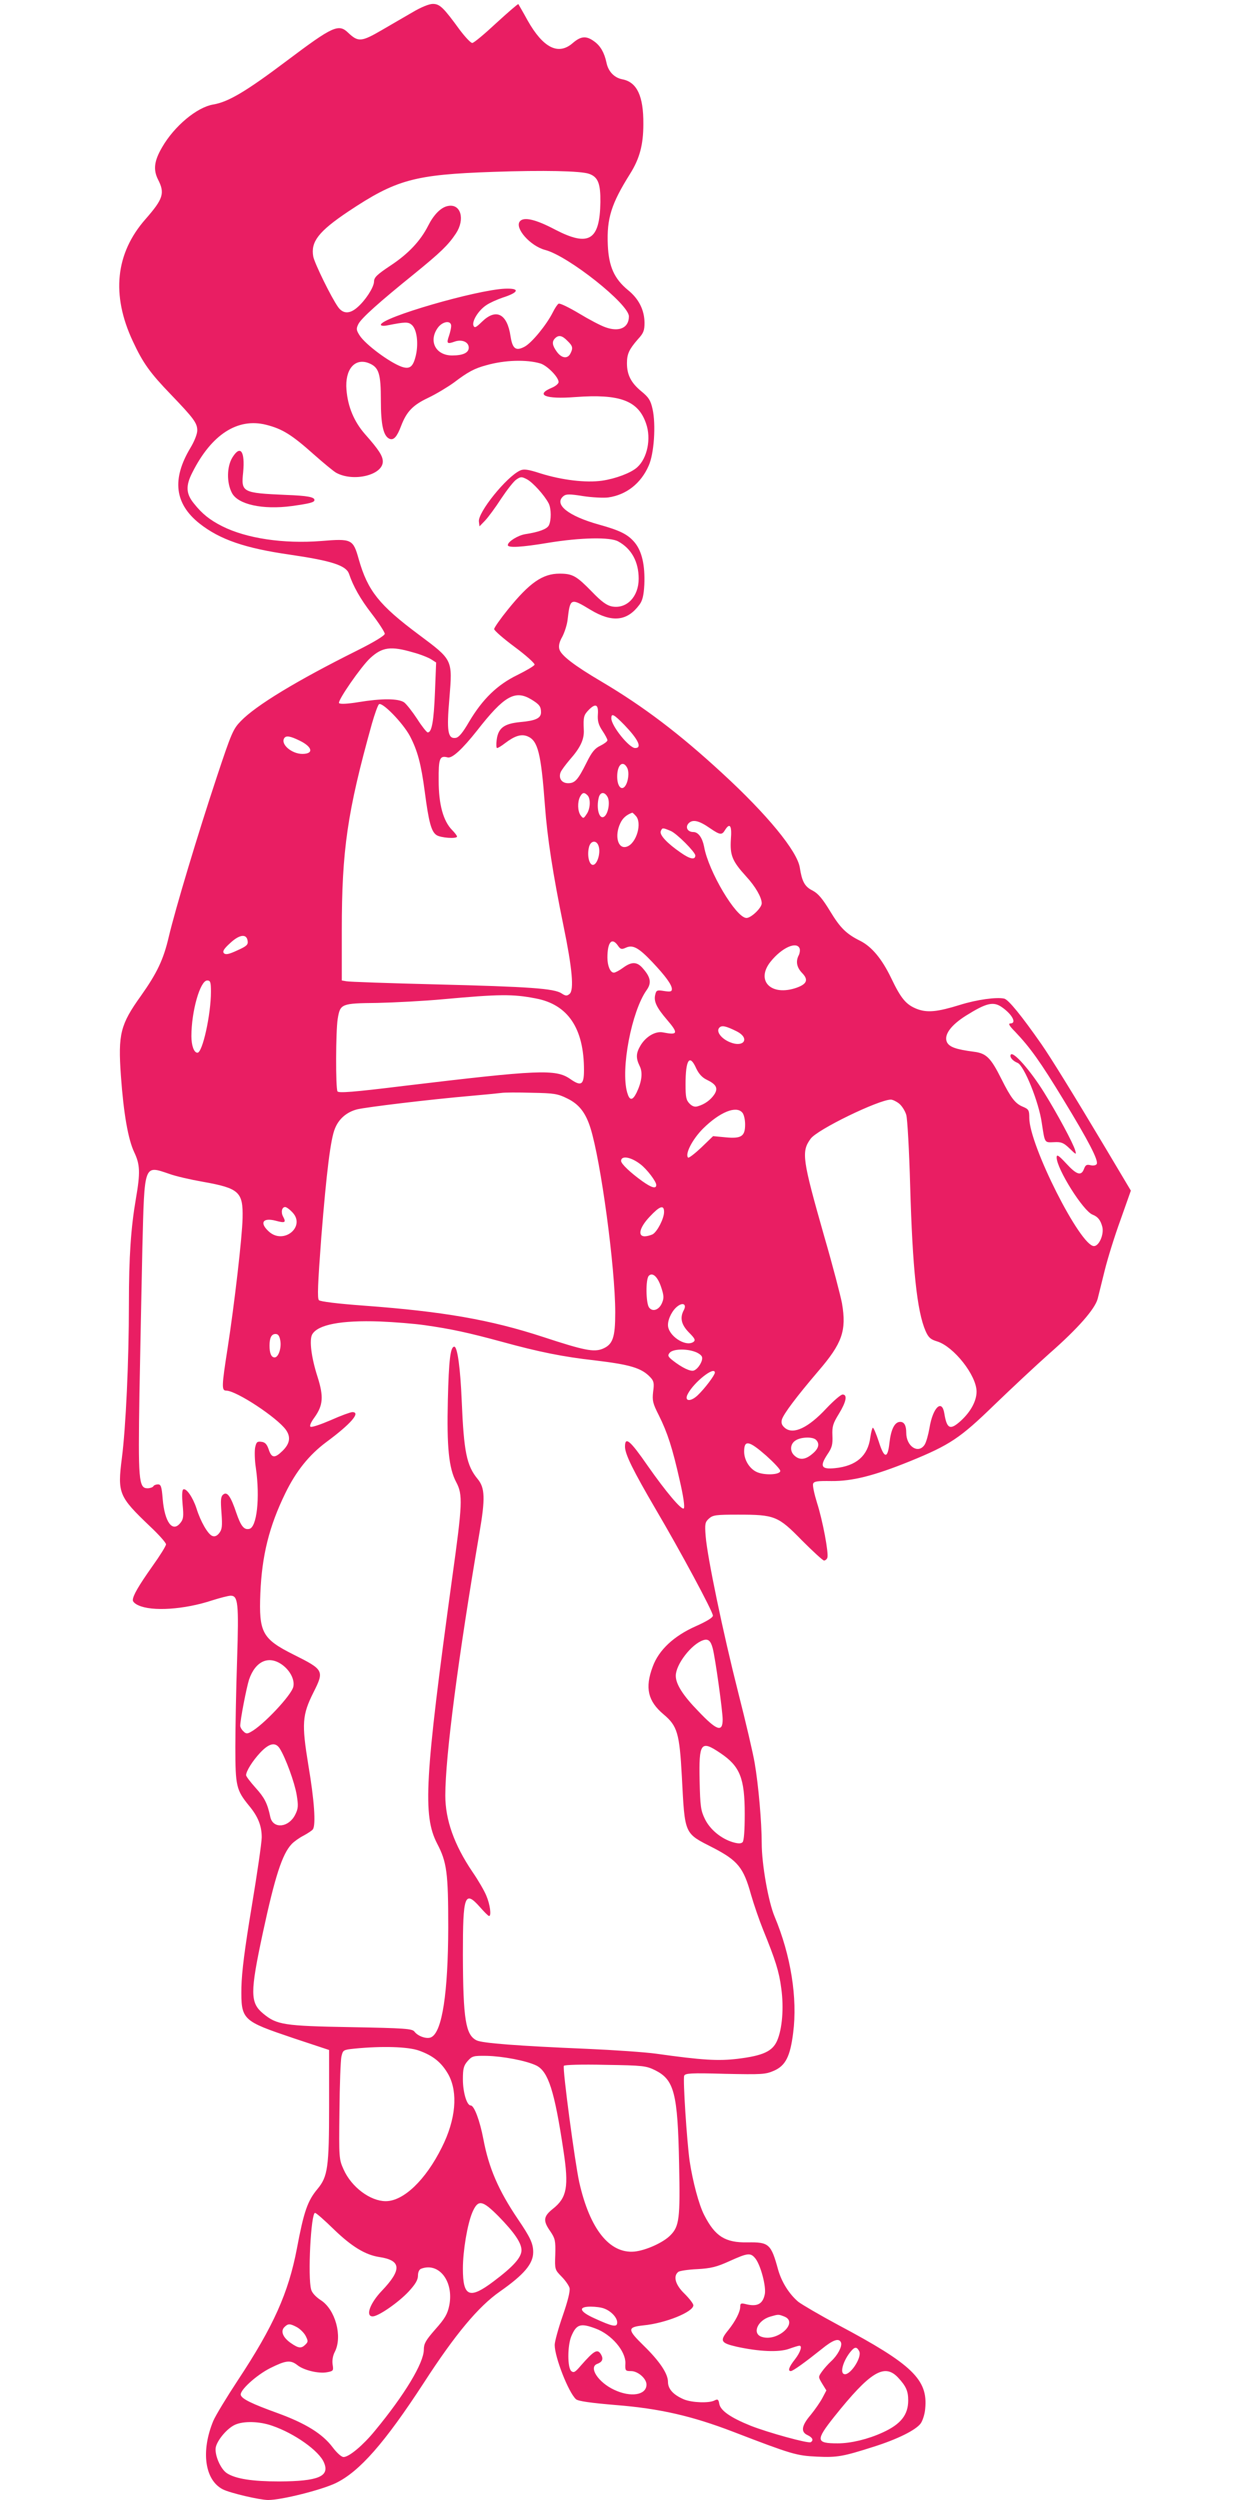<?xml version="1.0" standalone="no"?>
<!DOCTYPE svg PUBLIC "-//W3C//DTD SVG 20010904//EN"
 "http://www.w3.org/TR/2001/REC-SVG-20010904/DTD/svg10.dtd">
<svg version="1.0" xmlns="http://www.w3.org/2000/svg"
 width="640pt" height="1280pt" viewBox="0 0 640 1280"
 preserveAspectRatio="xMidYMid meet">
<g transform="translate(0,1280) scale(0.1,-0.1)"
fill="#e91e63" stroke="none">
<path d="M2110 12736 c-41 -24 -111 -64 -155 -90 -105 -61 -121 -62 -172 -14
-49 48 -79 34 -313 -142 -211 -159 -301 -212 -378 -225 -84 -14 -200 -111
-262 -219 -41 -70 -46 -115 -21 -165 36 -70 27 -99 -64 -203 -154 -175 -176
-388 -65 -625 52 -112 88 -162 195 -273 117 -122 135 -146 135 -184 0 -18 -15
-56 -35 -89 -96 -160 -81 -286 46 -387 105 -83 234 -127 464 -160 212 -31 287
-55 302 -98 21 -63 58 -129 116 -204 37 -48 67 -95 67 -103 0 -9 -54 -42 -142
-86 -309 -154 -518 -281 -595 -361 -39 -40 -48 -60 -122 -283 -98 -295 -213
-678 -247 -822 -27 -116 -60 -185 -142 -301 -106 -148 -118 -196 -103 -410 14
-195 37 -325 68 -391 30 -63 32 -104 9 -237 -26 -151 -36 -299 -36 -539 0
-295 -16 -635 -36 -790 -23 -181 -16 -197 143 -349 46 -43 83 -85 83 -93 0 -8
-31 -58 -69 -111 -72 -102 -101 -152 -101 -175 0 -8 12 -19 28 -26 70 -33 236
-22 378 25 41 13 84 24 95 24 38 0 42 -38 33 -325 -5 -148 -9 -351 -9 -450 0
-200 5 -220 69 -299 47 -56 66 -104 66 -163 0 -26 -23 -185 -51 -353 -37 -223
-51 -335 -53 -415 -2 -168 2 -171 268 -261 l181 -60 0 -285 c0 -317 -7 -363
-59 -426 -51 -61 -70 -114 -106 -306 -43 -226 -120 -398 -301 -672 -58 -88
-115 -182 -127 -210 -64 -155 -44 -302 48 -350 36 -19 190 -55 233 -55 69 0
271 51 345 86 123 59 252 207 452 514 161 249 280 391 389 467 124 87 171 142
171 202 0 44 -15 76 -79 170 -99 147 -148 260 -176 408 -18 95 -47 173 -65
173 -20 0 -40 68 -40 134 0 54 4 70 24 93 23 26 29 28 98 27 82 -2 200 -24
253 -49 62 -30 94 -129 140 -437 28 -184 18 -240 -54 -297 -49 -39 -52 -61
-13 -116 24 -36 27 -47 25 -118 -3 -77 -2 -78 32 -113 19 -19 37 -45 41 -58 4
-16 -9 -68 -35 -143 -23 -66 -41 -133 -41 -149 0 -63 71 -244 109 -278 11 -10
75 -19 206 -30 224 -18 388 -56 597 -136 304 -117 326 -123 431 -128 104 -5
134 1 288 50 124 39 218 86 243 120 10 14 21 48 23 75 15 149 -65 227 -445
429 -95 51 -187 105 -205 119 -47 40 -85 101 -103 164 -36 132 -47 142 -156
140 -116 -2 -167 31 -223 141 -27 53 -58 170 -74 275 -14 99 -35 419 -28 437
5 13 33 15 209 10 191 -4 207 -3 251 16 59 26 83 73 98 194 23 178 -12 397
-95 595 -32 76 -66 268 -66 376 0 108 -17 300 -36 410 -8 49 -46 211 -84 360
-78 307 -159 697 -167 802 -5 63 -3 72 17 90 20 18 36 20 149 20 188 0 205 -7
327 -132 56 -56 107 -103 113 -103 6 0 14 6 17 14 8 22 -24 192 -53 282 -14
45 -23 88 -20 97 5 13 22 15 94 14 107 -1 218 27 401 101 206 84 258 119 432
288 85 82 213 202 284 265 146 128 232 227 246 279 5 19 21 85 36 145 15 61
51 177 81 259 l53 150 -131 220 c-164 275 -281 464 -327 530 -102 146 -168
227 -190 233 -39 9 -141 -5 -227 -32 -116 -36 -167 -41 -220 -21 -56 22 -82
53 -133 160 -47 97 -98 158 -156 188 -73 36 -104 67 -156 153 -39 64 -61 90
-89 105 -41 20 -55 47 -66 118 -13 84 -167 272 -398 484 -218 201 -401 340
-617 468 -141 83 -208 135 -216 166 -5 17 0 38 15 64 11 21 24 60 27 86 13
112 15 114 117 52 111 -67 188 -59 251 26 15 20 22 46 25 103 4 98 -12 170
-49 215 -35 42 -75 62 -183 92 -158 44 -233 104 -182 146 13 11 32 11 100 0
46 -7 104 -10 129 -7 92 13 167 71 207 162 28 61 38 211 20 291 -10 45 -20 60
-58 91 -52 43 -73 84 -73 143 0 48 11 71 56 123 29 31 34 45 34 85 -1 65 -29
122 -85 167 -70 58 -98 120 -103 230 -6 137 18 212 114 365 49 78 68 149 68
255 1 144 -33 215 -108 229 -41 8 -72 40 -81 86 -11 51 -31 86 -64 109 -40 29
-67 26 -108 -9 -74 -65 -152 -26 -232 116 -24 44 -46 81 -47 83 -2 2 -53 -42
-113 -97 -60 -56 -115 -102 -123 -102 -8 0 -36 30 -64 67 -83 114 -102 133
-138 133 -19 0 -61 -17 -106 -44z m906 -826 c46 -16 59 -50 58 -145 -3 -196
-59 -230 -231 -141 -100 53 -161 67 -181 43 -29 -34 53 -127 130 -147 118 -31
428 -277 428 -340 0 -58 -49 -81 -119 -56 -24 8 -85 40 -136 71 -52 31 -99 54
-105 50 -6 -3 -19 -23 -29 -43 -33 -66 -109 -158 -145 -177 -45 -24 -62 -11
-72 53 -17 116 -74 145 -146 75 -31 -30 -38 -34 -44 -20 -8 23 25 77 65 104
17 12 55 29 84 39 85 27 91 49 13 46 -146 -6 -636 -148 -636 -185 0 -5 14 -7
33 -3 91 18 107 19 126 2 25 -23 34 -91 21 -152 -14 -62 -31 -76 -73 -62 -62
22 -186 114 -216 161 -17 27 -18 34 -6 58 16 31 108 113 285 256 135 110 174
147 214 207 49 74 25 156 -42 141 -35 -7 -72 -45 -100 -101 -39 -77 -101 -143
-190 -202 -72 -48 -87 -62 -87 -84 -1 -30 -45 -98 -88 -134 -38 -32 -71 -31
-96 4 -35 49 -120 223 -127 258 -14 76 27 129 179 231 246 164 338 189 742
203 259 9 448 5 491 -10z m-706 -779 c0 -10 -5 -32 -11 -50 -14 -40 -10 -44
29 -30 37 13 72 -2 72 -31 0 -26 -29 -40 -85 -40 -84 0 -122 73 -74 141 24 34
69 41 69 10z m595 -76 c28 -27 30 -37 15 -66 -15 -28 -45 -23 -69 10 -24 33
-26 52 -9 69 18 18 36 15 63 -13z m-138 -116 c35 -11 93 -70 93 -95 0 -8 -15
-21 -34 -29 -89 -37 -33 -60 119 -48 229 17 323 -18 363 -136 27 -77 6 -177
-45 -223 -31 -29 -111 -59 -180 -69 -83 -12 -206 3 -315 37 -65 21 -86 24
-105 15 -70 -32 -218 -216 -211 -262 l3 -24 29 30 c16 17 53 67 82 112 30 45
65 90 78 98 22 15 27 15 54 1 30 -16 89 -81 111 -123 14 -27 14 -88 1 -113
-10 -19 -50 -34 -121 -45 -37 -6 -89 -38 -89 -56 0 -15 71 -11 208 12 165 27
316 30 357 7 68 -37 105 -104 105 -191 0 -93 -62 -156 -137 -142 -26 5 -53 24
-102 75 -79 81 -99 93 -166 93 -87 0 -154 -47 -264 -183 -39 -48 -71 -94 -71
-101 1 -8 48 -49 106 -92 58 -43 103 -84 101 -90 -2 -7 -42 -30 -88 -53 -103
-50 -178 -123 -247 -239 -33 -57 -53 -81 -69 -83 -40 -6 -47 34 -32 203 16
199 18 195 -156 325 -204 152 -262 225 -308 386 -29 104 -36 107 -193 94 -192
-15 -382 13 -507 76 -63 32 -102 63 -144 116 -41 50 -43 91 -8 159 98 195 232
281 378 244 83 -21 131 -51 243 -151 52 -46 104 -89 116 -95 89 -48 238 -11
238 58 0 28 -20 60 -91 140 -56 64 -88 140 -95 227 -9 105 43 166 116 136 50
-21 60 -53 60 -190 0 -126 13 -184 45 -197 21 -8 38 11 59 67 28 73 60 106
138 143 40 19 100 55 133 79 71 54 105 72 165 88 95 27 206 30 277 9z m-653
-1479 c38 -10 80 -27 94 -36 l25 -16 -6 -152 c-6 -148 -16 -206 -37 -206 -5 0
-30 31 -54 69 -25 38 -55 76 -67 85 -30 20 -113 21 -234 1 -55 -9 -93 -11 -99
-5 -10 10 113 188 160 231 61 56 105 62 218 29z m606 -241 c41 -25 50 -36 50
-66 0 -30 -27 -43 -106 -50 -83 -8 -113 -30 -121 -91 -3 -23 -2 -42 2 -42 5 0
23 11 41 25 50 38 83 48 115 35 53 -22 69 -85 89 -354 12 -165 41 -352 95
-616 45 -218 55 -330 31 -349 -13 -11 -20 -11 -41 3 -38 25 -163 34 -645 46
-239 6 -445 13 -457 16 l-23 4 0 256 c0 412 28 606 154 1058 14 49 30 94 36
100 15 15 122 -94 159 -163 39 -75 57 -142 76 -286 20 -153 33 -202 59 -220
20 -15 106 -21 106 -8 0 4 -11 19 -25 33 -46 47 -69 132 -69 253 -1 114 5 130
46 119 23 -6 75 42 151 138 138 177 194 209 277 159z m341 -78 c-2 -32 3 -52
23 -82 14 -21 26 -43 26 -49 0 -6 -16 -18 -36 -28 -28 -13 -44 -32 -71 -87
-44 -88 -59 -105 -94 -105 -33 0 -50 25 -39 55 4 11 26 40 47 65 55 62 75 105
72 154 -3 66 0 75 26 102 35 35 50 27 46 -25z m136 -53 c71 -74 92 -118 55
-118 -31 0 -122 114 -122 152 0 28 12 22 67 -34z m-1663 -80 c66 -32 74 -68
14 -68 -54 0 -112 49 -93 80 9 15 30 12 79 -12z m1677 -139 c12 -23 6 -74 -12
-96 -19 -22 -39 4 -39 51 0 60 29 86 51 45z m-203 -141 c17 -17 15 -70 -5 -97
-15 -23 -17 -23 -30 -6 -16 22 -17 69 -3 96 12 22 21 24 38 7z m103 -9 c13
-25 4 -82 -16 -99 -26 -21 -44 40 -29 98 8 28 30 29 45 1z m143 -95 c36 -35 5
-143 -45 -159 -45 -15 -64 55 -33 120 12 26 31 43 61 54 1 1 9 -6 17 -15z
m382 -65 c50 -34 60 -36 76 -9 25 40 36 23 30 -48 -5 -81 7 -111 78 -189 48
-52 80 -108 80 -138 0 -23 -54 -75 -78 -75 -53 0 -195 239 -217 365 -9 46 -30
75 -55 75 -30 0 -43 25 -24 45 21 21 53 14 110 -26z m-203 -13 c31 -12 127
-109 127 -126 0 -24 -27 -19 -74 14 -70 48 -110 91 -103 110 8 19 9 19 50 2z
m-367 -82 c9 -34 -8 -88 -28 -92 -20 -4 -33 44 -23 88 8 39 42 41 51 4z
m-1798 -482 c3 -19 -6 -27 -53 -48 -43 -20 -59 -23 -68 -15 -9 9 -2 22 31 52
48 45 85 50 90 11z m1896 -24 c13 -19 19 -20 41 -10 35 16 65 0 135 -74 67
-71 100 -116 100 -138 0 -13 -7 -15 -40 -10 -35 6 -40 4 -45 -18 -9 -34 6 -66
59 -128 61 -71 57 -81 -19 -66 -38 8 -87 -20 -115 -66 -24 -40 -25 -65 -5
-106 17 -33 11 -81 -16 -137 -21 -42 -36 -41 -48 2 -34 120 23 416 100 524 25
35 21 64 -17 108 -31 38 -59 39 -104 6 -19 -14 -40 -25 -47 -25 -18 0 -33 34
-33 77 0 80 23 106 54 61z m930 -14 c3 -8 1 -24 -4 -34 -17 -32 -11 -63 17
-92 33 -34 25 -56 -28 -75 -131 -46 -212 36 -133 134 57 71 133 105 148 67z
m-3014 -222 c0 -116 -43 -312 -69 -312 -18 0 -31 37 -31 85 0 128 45 285 81
285 16 0 19 -8 19 -58z m1663 -34 c165 -31 247 -153 247 -367 0 -76 -14 -85
-71 -45 -74 51 -160 47 -853 -36 -259 -32 -332 -37 -338 -28 -10 17 -9 308 1
371 13 78 17 80 203 82 90 2 242 10 338 19 286 26 355 27 473 4z m2387 -45
c53 -37 77 -83 43 -83 -12 0 -6 -12 24 -42 78 -82 130 -155 248 -349 128 -210
181 -312 170 -329 -4 -7 -18 -9 -31 -6 -20 5 -26 2 -34 -19 -14 -37 -37 -31
-91 28 -40 43 -49 48 -49 31 0 -58 136 -275 184 -293 28 -11 41 -29 50 -63 9
-39 -17 -98 -43 -98 -70 0 -331 517 -331 656 0 40 -3 45 -34 58 -38 16 -60 44
-109 142 -54 108 -77 131 -140 139 -92 12 -127 24 -139 50 -16 36 20 86 98
135 104 65 140 74 184 43z m-1357 -124 c68 -35 36 -85 -36 -55 -44 18 -71 54
-55 73 12 15 33 11 91 -18z m-208 -190 c13 -27 30 -46 53 -57 50 -24 60 -44
39 -76 -19 -28 -49 -50 -84 -60 -15 -5 -28 -1 -42 13 -18 18 -21 34 -21 99 0
128 21 158 55 81z m-661 -153 c60 -29 94 -72 119 -151 53 -168 127 -714 127
-945 0 -128 -12 -164 -65 -186 -45 -18 -95 -8 -305 61 -269 88 -510 130 -915
160 -137 10 -225 21 -232 28 -9 9 -6 81 12 322 27 338 48 505 70 557 20 50 60
84 113 98 50 12 374 51 582 69 69 6 139 13 155 15 17 3 87 3 158 1 113 -2 133
-5 181 -29z m1699 -26 c15 -12 31 -38 37 -58 6 -20 15 -183 20 -362 12 -426
35 -644 79 -745 15 -34 26 -43 59 -53 85 -26 202 -174 202 -257 0 -48 -30
-103 -80 -149 -55 -50 -72 -43 -85 37 -12 76 -59 31 -76 -74 -6 -35 -17 -74
-25 -86 -32 -49 -94 -9 -94 61 0 37 -10 56 -31 56 -28 0 -47 -37 -55 -107 -9
-84 -27 -82 -55 7 -13 39 -26 70 -30 70 -3 0 -9 -22 -13 -49 -12 -95 -72 -147
-181 -158 -70 -7 -79 9 -39 70 24 35 28 51 26 97 -2 47 3 62 33 111 38 62 45
99 19 99 -9 0 -46 -32 -83 -71 -92 -99 -168 -135 -211 -101 -17 14 -21 25 -17
43 8 29 76 119 186 248 123 143 146 207 122 348 -7 37 -47 192 -91 343 -112
394 -118 433 -70 499 32 47 348 200 411 201 9 0 28 -9 42 -20z m-802 -47 c8
-9 14 -36 14 -60 0 -61 -19 -74 -101 -66 l-63 6 -60 -58 c-34 -32 -64 -55 -68
-52 -17 18 22 94 77 149 85 84 170 119 201 81z m-522 -264 c33 -25 81 -88 81
-106 0 -21 -23 -15 -71 19 -60 43 -109 89 -109 104 0 29 50 21 99 -17z m-2413
-49 c32 -12 111 -30 174 -41 185 -33 205 -52 202 -186 -2 -97 -42 -442 -77
-668 -30 -192 -31 -215 -7 -215 52 0 261 -138 306 -201 26 -37 20 -71 -18
-108 -40 -39 -56 -37 -71 10 -9 25 -18 35 -37 37 -22 3 -26 -2 -32 -31 -3 -19
-2 -65 4 -103 22 -153 5 -305 -34 -312 -27 -6 -43 15 -66 82 -28 84 -47 111
-67 94 -13 -10 -14 -28 -9 -94 5 -69 3 -85 -12 -104 -11 -14 -23 -19 -35 -14
-22 8 -60 73 -81 141 -19 58 -53 106 -68 97 -6 -4 -7 -34 -3 -78 6 -61 4 -75
-12 -94 -40 -50 -80 5 -90 123 -5 63 -9 75 -24 75 -10 0 -21 -4 -24 -10 -3 -5
-17 -10 -30 -10 -45 0 -48 44 -41 485 4 220 11 556 15 748 11 431 7 421 137
377z m629 -195 c74 -73 -42 -171 -119 -100 -48 44 -31 72 35 55 48 -13 55 -10
39 20 -13 23 -7 50 10 50 6 0 22 -11 35 -25z m1905 0 c0 -34 -35 -102 -59
-115 -11 -5 -29 -10 -40 -10 -38 0 -26 46 25 100 52 56 74 63 74 25z m-15
-385 c14 -42 15 -56 5 -80 -15 -37 -49 -49 -67 -24 -16 22 -18 145 -1 162 19
19 45 -4 63 -58z m116 -118 c-21 -39 -13 -74 26 -114 32 -32 35 -40 23 -49
-41 -27 -130 33 -130 87 0 33 24 79 52 98 27 19 44 6 29 -22z m-1326 -77 c134
-19 222 -38 395 -85 189 -52 313 -77 474 -95 184 -22 241 -39 286 -87 18 -19
20 -31 14 -74 -5 -45 -2 -59 29 -120 45 -90 70 -169 107 -333 19 -82 27 -138
21 -144 -11 -11 -93 87 -184 217 -92 133 -117 153 -117 99 0 -39 42 -123 157
-320 125 -212 293 -524 293 -545 0 -10 -31 -29 -87 -54 -113 -50 -190 -122
-221 -207 -41 -109 -25 -177 56 -245 70 -59 81 -96 93 -317 16 -302 10 -289
161 -366 125 -65 155 -101 193 -239 15 -52 43 -133 62 -180 63 -155 82 -214
93 -300 14 -100 5 -208 -21 -268 -24 -55 -72 -77 -202 -93 -100 -12 -182 -7
-417 26 -58 8 -217 19 -355 25 -357 15 -534 29 -564 43 -57 27 -70 107 -71
439 0 306 9 332 88 243 22 -25 42 -45 46 -45 13 0 5 60 -14 104 -10 25 -42 80
-71 122 -94 139 -139 267 -139 391 0 201 66 706 175 1346 30 175 28 229 -9
274 -57 69 -71 138 -82 401 -7 168 -22 277 -38 277 -20 0 -28 -68 -33 -272 -6
-242 5 -351 43 -422 34 -64 32 -110 -21 -491 -141 -1028 -151 -1215 -77 -1359
50 -95 57 -150 57 -431 -1 -334 -31 -531 -86 -560 -21 -12 -68 3 -87 28 -11
15 -47 18 -325 23 -344 6 -380 12 -449 69 -68 56 -68 107 -2 415 62 288 99
402 147 453 12 13 40 33 62 44 22 12 43 26 47 32 16 23 7 150 -23 327 -35 214
-32 258 26 374 56 111 53 116 -101 193 -162 81 -179 114 -171 314 8 194 45
343 128 513 55 113 122 196 209 261 126 93 179 154 134 154 -9 0 -59 -18 -110
-41 -51 -22 -98 -38 -104 -34 -6 4 1 22 21 49 43 61 47 105 15 206 -32 99 -43
188 -28 217 28 51 148 74 347 67 72 -3 175 -11 230 -19z m-740 -78 c7 -38 -9
-87 -29 -87 -17 0 -26 21 -26 60 0 41 10 60 31 60 13 0 20 -10 24 -33z m2123
-58 c17 -6 33 -17 36 -26 7 -18 -18 -61 -41 -70 -17 -7 -62 15 -108 51 -25 20
-28 26 -16 40 16 19 82 22 129 5z m102 -107 c0 -13 -53 -83 -88 -116 -37 -35
-70 -31 -51 6 31 61 139 146 139 110z m518 -344 c20 -20 14 -45 -19 -72 -35
-30 -65 -33 -91 -9 -25 22 -23 59 4 77 27 19 89 21 106 4z m-255 -81 c39 -35
72 -70 72 -78 0 -21 -86 -24 -124 -4 -35 18 -61 61 -61 103 0 61 24 57 113
-21z m-274 -986 c13 -48 51 -322 51 -365 0 -67 -30 -57 -124 42 -79 81 -116
139 -116 182 0 58 80 162 140 182 26 9 39 -3 49 -41z m-2201 -87 c39 -30 61
-75 54 -109 -7 -42 -157 -201 -219 -233 -17 -10 -25 -9 -37 4 -9 8 -16 21 -16
28 0 31 32 195 45 236 33 97 103 127 173 74z m-16 -426 c30 -47 77 -176 87
-238 9 -55 8 -70 -7 -100 -33 -68 -114 -76 -128 -13 -15 71 -30 99 -75 149
-27 30 -49 59 -49 65 0 20 32 72 72 115 46 49 78 56 100 22z m2255 -23 c102
-68 126 -129 126 -313 0 -85 -4 -137 -11 -144 -8 -8 -22 -8 -50 0 -60 18 -117
65 -143 119 -21 43 -24 64 -27 196 -4 194 6 209 105 142z m-1542 -1524 c73
-26 116 -61 151 -123 50 -92 38 -230 -34 -373 -83 -167 -196 -275 -287 -275
-79 0 -176 72 -216 163 -23 51 -24 58 -21 297 1 135 6 261 10 280 8 34 9 35
67 41 141 14 274 10 330 -10z m1210 -101 c97 -49 115 -117 122 -480 6 -279 1
-319 -45 -365 -36 -37 -125 -77 -183 -83 -128 -12 -229 115 -283 354 -22 98
-87 585 -79 597 3 5 89 8 212 5 195 -3 209 -5 256 -28z m-803 -747 c82 -84
118 -137 118 -174 0 -37 -42 -84 -142 -159 -124 -94 -158 -80 -158 64 0 92 23
229 49 290 29 66 50 62 133 -21z m-843 -67 c91 -88 161 -131 233 -142 113 -17
117 -64 12 -174 -60 -63 -84 -130 -46 -130 29 0 132 71 185 128 34 37 47 59
47 81 0 17 6 31 16 35 92 35 169 -66 144 -189 -9 -43 -22 -66 -71 -121 -49
-56 -59 -73 -59 -104 0 -68 -98 -231 -250 -415 -61 -75 -133 -135 -161 -135
-11 0 -35 22 -56 50 -52 69 -137 122 -282 175 -130 47 -182 72 -188 92 -8 23
79 102 150 138 80 40 104 43 139 16 33 -27 110 -45 152 -37 33 6 34 8 29 40
-3 20 1 45 11 64 41 79 3 219 -73 266 -24 16 -44 37 -48 54 -18 63 -1 392 20
392 6 0 49 -38 96 -84z m2159 -150 c27 -35 55 -142 48 -181 -10 -52 -39 -67
-98 -52 -24 6 -28 4 -28 -13 0 -27 -25 -75 -61 -120 -45 -55 -40 -66 42 -85
114 -25 216 -30 269 -11 25 9 48 16 53 16 16 0 5 -34 -23 -70 -30 -38 -38 -60
-21 -60 11 0 77 48 157 112 60 49 90 59 100 34 7 -19 -17 -65 -51 -96 -15 -14
-36 -37 -47 -53 -19 -27 -19 -27 2 -62 l21 -34 -20 -38 c-11 -21 -38 -60 -60
-87 -48 -56 -52 -88 -16 -104 25 -12 32 -26 16 -36 -12 -8 -218 49 -307 84
-102 41 -154 77 -161 111 -4 24 -8 27 -24 19 -27 -15 -115 -12 -157 5 -54 23
-82 53 -82 90 0 42 -43 106 -124 185 -85 83 -85 95 -2 104 114 11 256 69 256
103 0 8 -20 34 -45 59 -47 45 -60 90 -32 112 6 5 50 12 97 14 70 4 99 11 165
41 95 43 108 44 133 13z m-774 -256 c35 -13 66 -46 66 -71 0 -26 -22 -22 -116
21 -78 35 -86 60 -20 60 25 0 56 -4 70 -10z m920 -40 c78 -29 -31 -131 -113
-105 -52 16 -23 85 43 104 42 12 41 12 70 1z m-2494 -55 c16 -9 36 -28 45 -45
13 -26 13 -30 -1 -44 -21 -21 -35 -20 -74 7 -41 28 -55 61 -34 82 19 19 28 19
64 0z m1529 -7 c82 -30 155 -116 153 -178 -2 -38 0 -40 29 -40 35 0 79 -38 79
-69 0 -54 -80 -67 -165 -27 -82 38 -133 116 -87 133 25 9 32 24 21 45 -19 35
-35 26 -107 -56 -27 -32 -35 -36 -47 -26 -20 17 -20 129 0 178 26 62 47 69
124 40z m1350 -116 c17 -32 -52 -134 -80 -116 -19 11 2 74 39 117 19 22 29 22
41 -1z m198 -134 c42 -45 53 -70 53 -118 0 -74 -38 -122 -130 -164 -76 -35
-164 -56 -231 -56 -112 0 -114 15 -18 136 183 229 256 275 326 202z m-3203
-248 c114 -39 241 -129 265 -189 30 -70 -29 -95 -229 -96 -137 0 -223 13 -268
42 -33 21 -65 96 -57 134 9 38 60 98 100 115 44 19 124 17 189 -6z"/>
<path d="M1190 10458 c-29 -47 -30 -129 -3 -181 30 -60 158 -88 307 -68 93 13
116 19 116 31 0 15 -36 22 -145 26 -225 10 -231 13 -220 116 10 108 -14 142
-55 76z"/>
<path d="M5175 7400 c-7 -12 10 -32 35 -42 33 -13 109 -200 124 -308 16 -104
13 -100 62 -98 37 2 49 -2 80 -32 34 -33 36 -34 29 -10 -10 36 -93 190 -159
296 -70 113 -159 214 -171 194z"/>
</g>
</svg>

